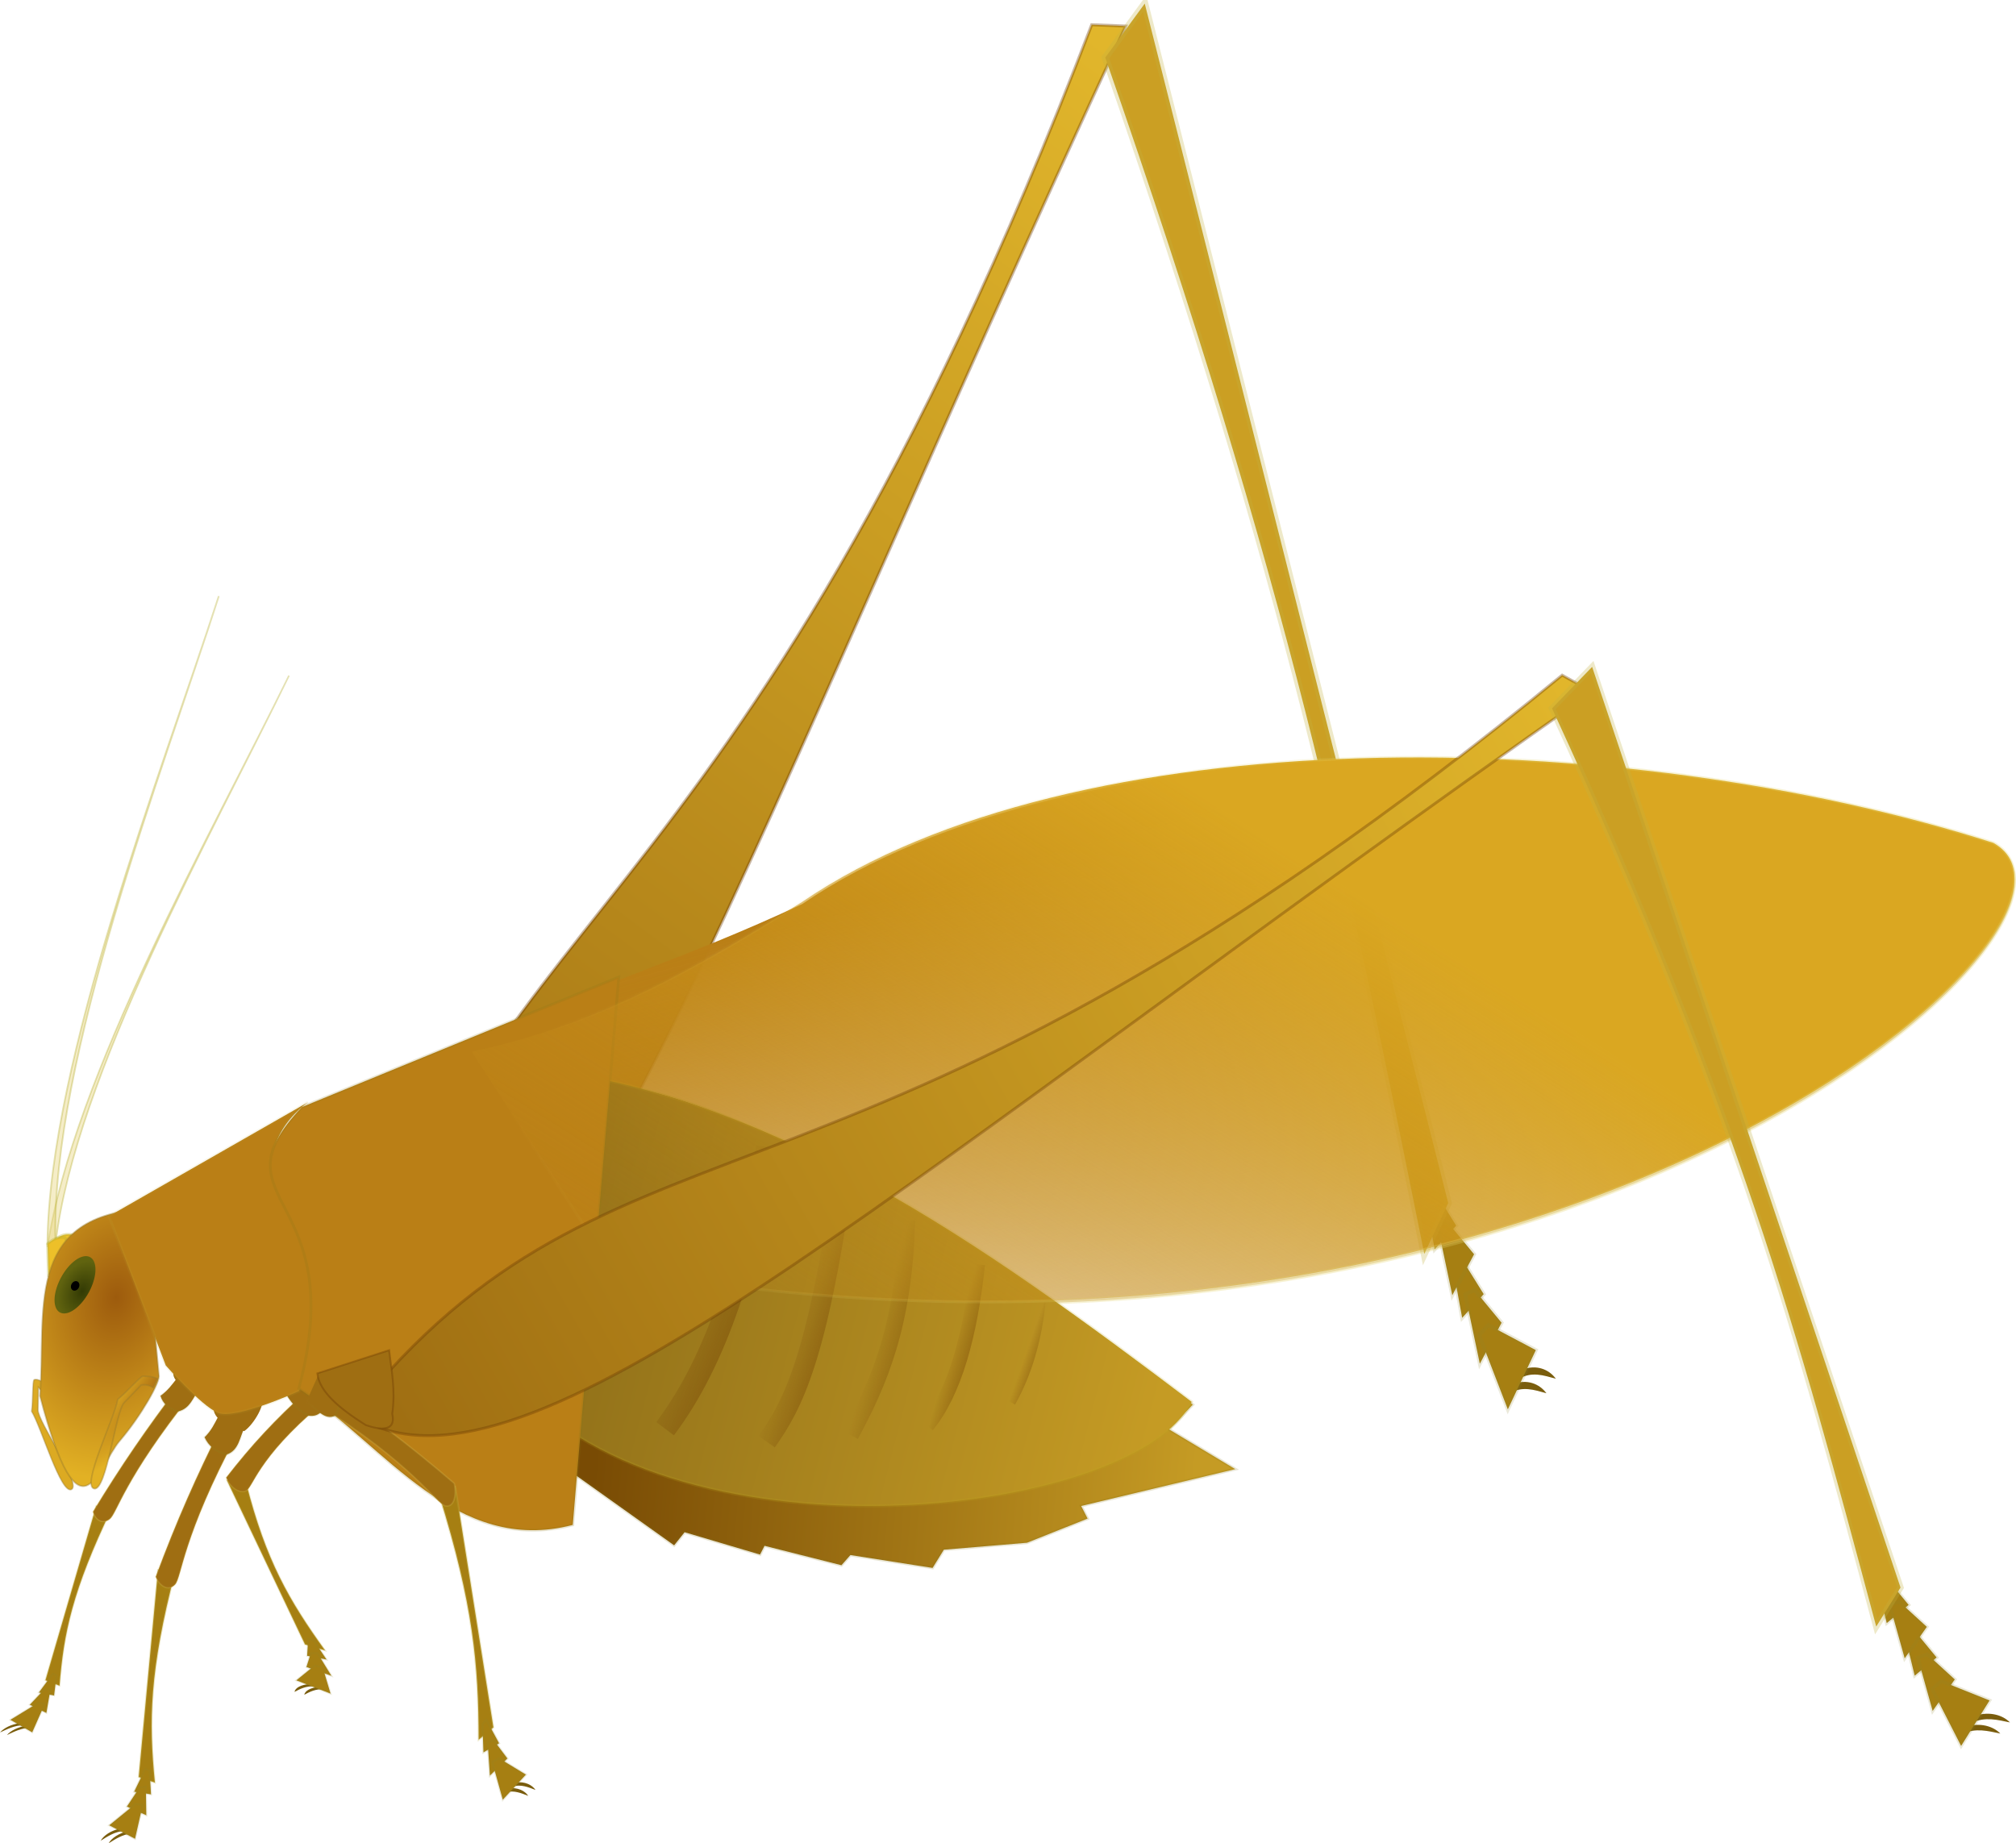 <?xml version="1.0" encoding="UTF-8" standalone="no"?>
<!-- Created with Inkscape (http://www.inkscape.org/) -->
<svg
   xmlns:dc="http://purl.org/dc/elements/1.1/"
   xmlns:cc="http://creativecommons.org/ns#"
   xmlns:rdf="http://www.w3.org/1999/02/22-rdf-syntax-ns#"
   xmlns:svg="http://www.w3.org/2000/svg"
   xmlns="http://www.w3.org/2000/svg"
   xmlns:xlink="http://www.w3.org/1999/xlink"
   xmlns:sodipodi="http://sodipodi.sourceforge.net/DTD/sodipodi-0.dtd"
   xmlns:inkscape="http://www.inkscape.org/namespaces/inkscape"
   id="svg2"
   sodipodi:version="0.32"
   inkscape:version="0.46"
   width="704.569"
   height="644.375"
   version="1.0"
   sodipodi:docname="oblong katydid.svg"
   inkscape:output_extension="org.inkscape.output.svg.inkscape">
  <defs
     id="defs5">
    <linearGradient
       inkscape:collect="always"
       id="linearGradient4424">
      <stop
         style="stop-color:#9f6e12;stop-opacity:1;"
         offset="0"
         id="stop4426" />
      <stop
         style="stop-color:#e1b62b;stop-opacity:1"
         offset="1"
         id="stop4428" />
    </linearGradient>
    <linearGradient
       inkscape:collect="always"
       id="linearGradient4159">
      <stop
         style="stop-color:#6b3801;stop-opacity:1;"
         offset="0"
         id="stop4161" />
      <stop
         style="stop-color:#6b3801;stop-opacity:0;"
         offset="1"
         id="stop4163" />
    </linearGradient>
    <linearGradient
       id="linearGradient4135">
      <stop
         style="stop-color:#e1d065;stop-opacity:1;"
         offset="0"
         id="stop4137" />
      <stop
         style="stop-color:#e1d065;stop-opacity:0;"
         offset="1"
         id="stop4139" />
    </linearGradient>
    <linearGradient
       id="linearGradient4129">
      <stop
         id="stop4131"
         offset="0"
         style="stop-color:#c59b24;stop-opacity:1;" />
      <stop
         id="stop4133"
         offset="1"
         style="stop-color:#794b04;stop-opacity:1" />
    </linearGradient>
    <linearGradient
       id="linearGradient4113">
      <stop
         style="stop-color:#c59b24;stop-opacity:1;"
         offset="0"
         id="stop4115" />
      <stop
         style="stop-color:#8f6f19;stop-opacity:1;"
         offset="1"
         id="stop4117" />
    </linearGradient>
    <linearGradient
       inkscape:collect="always"
       id="linearGradient3893">
      <stop
         style="stop-color:#e1d065;stop-opacity:1;"
         offset="0"
         id="stop3895" />
      <stop
         style="stop-color:#e1d065;stop-opacity:0;"
         offset="1"
         id="stop3897" />
    </linearGradient>
    <linearGradient
       id="linearGradient3887"
       inkscape:collect="always">
      <stop
         id="stop3889"
         offset="0"
         style="stop-color:#ba7f16;stop-opacity:1" />
      <stop
         id="stop3891"
         offset="1"
         style="stop-color:#ba7f16;stop-opacity:0;" />
    </linearGradient>
    <linearGradient
       inkscape:collect="always"
       id="linearGradient3868">
      <stop
         style="stop-color:#daa721;stop-opacity:1"
         offset="0"
         id="stop3870" />
      <stop
         style="stop-color:#ba7f16;stop-opacity:0;"
         offset="1"
         id="stop3872" />
    </linearGradient>
    <linearGradient
       id="linearGradient3760">
      <stop
         style="stop-color:#8e7f1a;stop-opacity:1;"
         offset="0"
         id="stop3762" />
      <stop
         style="stop-color:#998b30;stop-opacity:0;"
         offset="1"
         id="stop3764" />
    </linearGradient>
    <linearGradient
       inkscape:collect="always"
       id="linearGradient3567">
      <stop
         style="stop-color:#9d5b0d;stop-opacity:1;"
         offset="0"
         id="stop3569" />
      <stop
         style="stop-color:#e2b124;stop-opacity:1"
         offset="1"
         id="stop3571" />
    </linearGradient>
    <linearGradient
       id="linearGradient3173">
      <stop
         style="stop-color:#333a04;stop-opacity:1"
         offset="0"
         id="stop3175" />
      <stop
         style="stop-color:#60630f;stop-opacity:1"
         offset="1"
         id="stop3177" />
    </linearGradient>
    <inkscape:perspective
       sodipodi:type="inkscape:persp3d"
       inkscape:vp_x="0 : 526.18109 : 1"
       inkscape:vp_y="0 : 1000 : 0"
       inkscape:vp_z="744.09448 : 526.18109 : 1"
       inkscape:persp3d-origin="372.04724 : 350.78739 : 1"
       id="perspective9" />
    <inkscape:perspective
       id="perspective2391"
       inkscape:persp3d-origin="372.04724 : 350.78739 : 1"
       inkscape:vp_z="744.09448 : 526.18109 : 1"
       inkscape:vp_y="0 : 1000 : 0"
       inkscape:vp_x="0 : 526.18109 : 1"
       sodipodi:type="inkscape:persp3d" />
    <filter
       inkscape:collect="always"
       id="filter3563"
       x="-0.51"
       width="2.021"
       y="-0.492"
       height="1.983">
      <feGaussianBlur
         inkscape:collect="always"
         stdDeviation="0.931"
         id="feGaussianBlur3565" />
    </filter>
    <inkscape:perspective
       id="perspective4239"
       inkscape:persp3d-origin="372.04724 : 350.78739 : 1"
       inkscape:vp_z="744.09448 : 526.18109 : 1"
       inkscape:vp_y="0 : 1000 : 0"
       inkscape:vp_x="0 : 526.18109 : 1"
       sodipodi:type="inkscape:persp3d" />
    <inkscape:perspective
       id="perspective4410"
       inkscape:persp3d-origin="372.04724 : 350.78739 : 1"
       inkscape:vp_z="744.09448 : 526.18109 : 1"
       inkscape:vp_y="0 : 1000 : 0"
       inkscape:vp_x="0 : 526.18109 : 1"
       sodipodi:type="inkscape:persp3d" />
    <linearGradient
       inkscape:collect="always"
       xlink:href="#linearGradient4424"
       id="linearGradient4686"
       gradientUnits="userSpaceOnUse"
       gradientTransform="matrix(0.938,-0.34,0.299,1.066,-18.302,-510.346)"
       x1="-135.353"
       y1="872.484"
       x2="243.398"
       y2="564.935" />
    <linearGradient
       inkscape:collect="always"
       xlink:href="#linearGradient3760"
       id="linearGradient4688"
       gradientUnits="userSpaceOnUse"
       gradientTransform="matrix(1.006,0.157,0.184,0.621,654.415,516.112)"
       x1="-565.349"
       y1="105.727"
       x2="-556.563"
       y2="95.1" />
    <linearGradient
       inkscape:collect="always"
       xlink:href="#linearGradient3887"
       id="linearGradient4690"
       gradientUnits="userSpaceOnUse"
       gradientTransform="matrix(0.953,-0.303,0.303,0.953,-222.07,266.906)"
       x1="469.049"
       y1="204.826"
       x2="460.267"
       y2="424.166" />
    <linearGradient
       inkscape:collect="always"
       xlink:href="#linearGradient3893"
       id="linearGradient4692"
       gradientUnits="userSpaceOnUse"
       gradientTransform="matrix(0.953,-0.303,0.303,0.953,-215.306,261.43)"
       x1="452.16"
       y1="427.332"
       x2="347.365"
       y2="281.918" />
    <linearGradient
       inkscape:collect="always"
       xlink:href="#linearGradient4129"
       id="linearGradient4694"
       gradientUnits="userSpaceOnUse"
       gradientTransform="matrix(0.953,-0.303,0.303,0.953,-254.345,296.121)"
       x1="575.614"
       y1="409.937"
       x2="381.456"
       y2="329.517" />
    <linearGradient
       inkscape:collect="always"
       xlink:href="#linearGradient4113"
       id="linearGradient4696"
       gradientUnits="userSpaceOnUse"
       gradientTransform="matrix(0.953,-0.303,0.303,0.953,-254.345,296.121)"
       x1="566.232"
       y1="390.378"
       x2="383.263"
       y2="275.492" />
    <linearGradient
       inkscape:collect="always"
       xlink:href="#linearGradient3760"
       id="linearGradient4698"
       gradientUnits="userSpaceOnUse"
       gradientTransform="matrix(0.933,-0.215,9.7771605e-2,0.617,576.946,306.003)"
       x1="-565.349"
       y1="105.727"
       x2="-556.563"
       y2="95.1" />
    <radialGradient
       inkscape:collect="always"
       xlink:href="#linearGradient3567"
       id="radialGradient4700"
       gradientUnits="userSpaceOnUse"
       gradientTransform="matrix(-2.158,-0.404,0.548,-2.928,-1230.619,299.734)"
       cx="-582.029"
       cy="27.773"
       fx="-582.029"
       fy="27.773"
       r="21.339" />
    <radialGradient
       inkscape:collect="always"
       xlink:href="#linearGradient3567"
       id="radialGradient4702"
       gradientUnits="userSpaceOnUse"
       gradientTransform="matrix(-0.72,-0.694,4.117,-4.275,-529.525,285.421)"
       cx="-559.008"
       cy="47.623"
       fx="-559.008"
       fy="47.623"
       r="10.907" />
    <radialGradient
       inkscape:collect="always"
       xlink:href="#linearGradient3173"
       id="radialGradient4704"
       gradientUnits="userSpaceOnUse"
       gradientTransform="matrix(1.432,8.0552314e-2,-8.5085585e-2,1.286,282.659,58.193)"
       cx="-657.219"
       cy="-18.026"
       fx="-657.219"
       fy="-18.026"
       r="4.809" />
    <linearGradient
       inkscape:collect="always"
       xlink:href="#linearGradient3760"
       id="linearGradient4706"
       gradientUnits="userSpaceOnUse"
       gradientTransform="matrix(0.954,-0.304,0.228,0.718,591.749,260.108)"
       x1="-565.349"
       y1="105.727"
       x2="-556.563"
       y2="95.1" />
    <linearGradient
       inkscape:collect="always"
       xlink:href="#linearGradient4159"
       id="linearGradient4708"
       gradientUnits="userSpaceOnUse"
       gradientTransform="matrix(1.094,-0.348,0.408,1.281,-358.659,226.785)"
       x1="452.421"
       y1="302.443"
       x2="440.812"
       y2="290.954" />
    <linearGradient
       inkscape:collect="always"
       xlink:href="#linearGradient4159"
       id="linearGradient4710"
       gradientUnits="userSpaceOnUse"
       gradientTransform="matrix(0.912,-0.29,0.397,1.247,-264.514,204.577)"
       x1="466.152"
       y1="321.655"
       x2="457.582"
       y2="313.325" />
    <linearGradient
       inkscape:collect="always"
       xlink:href="#linearGradient4159"
       id="linearGradient4712"
       gradientUnits="userSpaceOnUse"
       gradientTransform="matrix(0.721,-0.23,0.344,1.081,-148.982,217.45)"
       x1="481.731"
       y1="341.222"
       x2="472.439"
       y2="332.031" />
    <linearGradient
       inkscape:collect="always"
       xlink:href="#linearGradient4159"
       id="linearGradient4714"
       gradientUnits="userSpaceOnUse"
       gradientTransform="matrix(0.64,-0.204,0.282,0.887,-79.107,264.397)"
       x1="496.331"
       y1="353.456"
       x2="489.601"
       y2="347.137" />
    <linearGradient
       inkscape:collect="always"
       xlink:href="#linearGradient4159"
       id="linearGradient4716"
       gradientUnits="userSpaceOnUse"
       gradientTransform="matrix(0.563,-0.179,0.227,0.713,-8.377,308.357)"
       x1="511.964"
       y1="364.186"
       x2="506.546"
       y2="359.017" />
    <linearGradient
       inkscape:collect="always"
       xlink:href="#linearGradient3868"
       id="linearGradient4718"
       gradientUnits="userSpaceOnUse"
       gradientTransform="matrix(0.953,-0.303,0.303,0.953,-222.092,266.158)"
       x1="594.444"
       y1="189.547"
       x2="373.69"
       y2="376.905" />
    <linearGradient
       inkscape:collect="always"
       xlink:href="#linearGradient4135"
       id="linearGradient4720"
       gradientUnits="userSpaceOnUse"
       gradientTransform="matrix(0.953,-0.303,0.303,0.953,-253.566,295.784)"
       x1="637.149"
       y1="382.256"
       x2="401.044"
       y2="194.05" />
    <linearGradient
       inkscape:collect="always"
       xlink:href="#linearGradient3760"
       id="linearGradient4722"
       gradientUnits="userSpaceOnUse"
       gradientTransform="matrix(-0.838,0.42,0.249,0.885,-381.727,635.973)"
       x1="-565.349"
       y1="105.727"
       x2="-556.563"
       y2="95.1" />
    <linearGradient
       inkscape:collect="always"
       xlink:href="#linearGradient4424"
       id="linearGradient4724"
       gradientUnits="userSpaceOnUse"
       gradientTransform="matrix(0.986,0.164,-0.164,0.986,396.072,-362.198)"
       x1="-135.353"
       y1="872.484"
       x2="243.398"
       y2="564.935" />
  </defs>
  <sodipodi:namedview
     inkscape:window-height="850"
     inkscape:window-width="1440"
     inkscape:pageshadow="2"
     inkscape:pageopacity="0.0"
     guidetolerance="10.0"
     gridtolerance="10.0"
     objecttolerance="10.0"
     borderopacity="1.0"
     bordercolor="#666666"
     pagecolor="#ffffff"
     id="base"
     showgrid="false"
     inkscape:zoom="0.15387106"
     inkscape:cx="352.75794"
     inkscape:cy="339.4903"
     inkscape:window-x="-8"
     inkscape:window-y="-8"
     inkscape:current-layer="svg2"
     showguides="true"
     inkscape:guide-bbox="true" />
  <path
     sodipodi:nodetypes="ccccc"
     id="path4487"
     d="M 128.535,474.094 C 159.751,317.864 256.19,336.618 381.545,8.643 L 393.426,9.11 C 258.792,299.137 201.376,472.217 137.301,481.41 L 128.535,474.094 z"
     style="fill:url(#linearGradient4686);fill-opacity:1;fill-rule:evenodd;stroke:#6b3801;stroke-width:1.049px;stroke-linecap:butt;stroke-linejoin:miter;stroke-opacity:0.362" />
  <path
     sodipodi:nodetypes="cccc"
     id="path4491"
     d="M 531.894,478.867 C 536.897,476.798 541.37,478.691 543.756,481.969 C 539.513,480.807 535.298,479.298 530.728,482.074 L 531.894,478.867 z"
     style="fill:#7a5d0d;fill-opacity:1;fill-rule:evenodd;stroke:none;stroke-width:1px;stroke-linecap:butt;stroke-linejoin:miter;stroke-opacity:1" />
  <path
     style="fill:#7a5d0d;fill-opacity:1;fill-rule:evenodd;stroke:none;stroke-width:1px;stroke-linecap:butt;stroke-linejoin:miter;stroke-opacity:1"
     d="M 528.594,483.936 C 533.597,481.866 538.07,483.76 540.457,487.037 C 536.214,485.875 531.999,484.366 527.428,487.142 L 528.594,483.936 z"
     id="path4493"
     sodipodi:nodetypes="cccc" />
  <path
     id="path4495"
     d="M 508.92,436.917 L 518.539,452.389 L 511.008,460.678 L 507.233,440.213 L 508.92,436.917 z"
     style="fill:#a67f12;fill-opacity:1;fill-rule:evenodd;stroke:#90832d;stroke-width:1.351px;stroke-linecap:butt;stroke-linejoin:miter;stroke-opacity:0.176" />
  <path
     id="path4497"
     d="M 515.319,450.917 L 524.791,462.396 L 517.182,476.725 L 512.06,452.466 L 515.319,450.917 z"
     style="fill:#a67f12;fill-opacity:1;fill-rule:evenodd;stroke:#90832d;stroke-width:1.351px;stroke-linecap:butt;stroke-linejoin:miter;stroke-opacity:0.176" />
  <path
     id="path4499"
     d="M 520.146,463.171 L 536.754,471.951 L 526.97,492.671 L 516.961,466.716 L 520.146,463.171 z"
     style="fill:#a67f12;fill-opacity:1;fill-rule:evenodd;stroke:#90832d;stroke-width:1.351px;stroke-linecap:butt;stroke-linejoin:miter;stroke-opacity:0.176" />
  <path
     style="fill:#a67f12;fill-opacity:1;fill-rule:evenodd;stroke:#90832d;stroke-width:1.351px;stroke-linecap:butt;stroke-linejoin:miter;stroke-opacity:0.176"
     d="M 499.301,412.973 L 508.921,428.445 L 501.389,436.734 L 497.614,416.269 L 499.301,412.973 z"
     id="path4501" />
  <path
     style="fill:#a67f12;fill-opacity:1;fill-rule:evenodd;stroke:#90832d;stroke-width:1.351px;stroke-linecap:butt;stroke-linejoin:miter;stroke-opacity:0.176"
     d="M 505.7,426.974 L 515.172,438.452 L 507.563,452.782 L 502.441,428.523 L 505.7,426.974 z"
     id="path4503" />
  <path
     sodipodi:nodetypes="ccccc"
     id="path4505"
     d="M 400.073,1.255 L 506.131,420.539 L 497.774,438.307 C 470.62,303.687 451.219,206.738 386.28,20.126 L 400.073,1.255 z"
     style="fill:#cb9f23;fill-opacity:1;fill-rule:evenodd;stroke:#c3b241;stroke-width:2.511px;stroke-linecap:butt;stroke-linejoin:miter;stroke-opacity:0.282" />
  <path
     sodipodi:nodetypes="ccscsc"
     id="path4263"
     d="M 100.315,478.565 C 106.153,473.631 109.051,474.06 114.239,478.432 C 115.01,480.176 114.952,482.595 114.473,485.032 C 113.772,488.592 112.171,492.189 110.944,493.77 C 107.002,493.95 99.762,489.614 99.954,486.291 C 100.157,482.764 100.302,480.002 100.315,478.565 z"
     style="fill:#9f6e12;fill-opacity:1;fill-rule:evenodd;stroke:none;stroke-width:1px;stroke-linecap:butt;stroke-linejoin:miter;stroke-opacity:1" />
  <path
     style="fill:#7a5d0d;fill-opacity:1;fill-rule:evenodd;stroke:none;stroke-width:1px;stroke-linecap:butt;stroke-linejoin:miter;stroke-opacity:1"
     d="M 108.436,588.7 C 105.035,588.854 103.184,590.099 102.916,591.435 C 104.874,590.441 106.706,589.349 110.093,589.471 L 108.436,588.7 z"
     id="path4279"
     sodipodi:nodetypes="cccc" />
  <path
     sodipodi:nodetypes="cccc"
     id="path4281"
     d="M 111.855,589.695 C 108.454,589.849 106.603,591.094 106.335,592.43 C 108.293,591.436 110.124,590.344 113.512,590.465 L 111.855,589.695 z"
     style="fill:#7a5d0d;fill-opacity:1;fill-rule:evenodd;stroke:none;stroke-width:1px;stroke-linecap:butt;stroke-linejoin:miter;stroke-opacity:1" />
  <path
     style="fill:#a67f12;fill-opacity:1;fill-rule:evenodd;stroke:#c3b241;stroke-width:0.538px;stroke-linecap:butt;stroke-linejoin:miter;stroke-opacity:0.282"
     d="M 79.269,517.396 L 106.603,574.847 L 113.631,576.964 C 101.068,559.519 92.915,545.49 86.077,518.61 L 79.269,517.396 z"
     id="path4283"
     sodipodi:nodetypes="ccccc" />
  <path
     style="fill:#9f6e12;fill-opacity:1;fill-rule:evenodd;stroke:#e1d065;stroke-width:0.44;stroke-linecap:butt;stroke-linejoin:miter;stroke-miterlimit:4;stroke-dasharray:none;stroke-opacity:0.213"
     d="M 106.735,486.649 C 96.385,496.034 87.885,505.067 79.029,516.534 C 80.351,519.707 83.342,522.111 85.838,521.238 C 88.446,520.326 89.597,510.022 112.147,491.071 L 106.735,486.649 z"
     id="path4285"
     sodipodi:nodetypes="cczcc" />
  <path
     style="fill:#9f6e12;fill-opacity:1;fill-rule:evenodd;stroke:none;stroke-width:1px;stroke-linecap:butt;stroke-linejoin:miter;stroke-opacity:1"
     d="M 117.628,479.69 C 109.662,477.273 107.083,477.974 104.185,481.612 C 104.277,482.876 105.488,484.467 107.112,486.008 C 109.485,488.26 112.741,490.406 114.674,491.273 C 118.547,490.824 123.433,486.913 121.663,484.744 C 119.784,482.443 118.326,480.638 117.628,479.69 z"
     id="path4287"
     sodipodi:nodetypes="ccscsc" />
  <path
     style="fill:#9f6e12;fill-opacity:1;fill-rule:evenodd;stroke:url(#linearGradient4688);stroke-width:0.61px;stroke-linecap:butt;stroke-linejoin:miter;stroke-opacity:0.223"
     d="M 105.568,483.94 C 104.096,485.191 102.855,486.531 100.189,487.328 C 101.34,490.021 103.692,492.543 107.681,494.832 C 112.256,495.582 112.928,492.093 115.041,490.168 L 105.568,483.94 z"
     id="path4289"
     sodipodi:nodetypes="ccccc" />
  <path
     style="fill:#a67f12;fill-opacity:1;fill-rule:evenodd;stroke:#90832d;stroke-width:0.62px;stroke-linecap:butt;stroke-linejoin:miter;stroke-opacity:0.176"
     d="M 107.709,572.761 L 107.348,578.815 L 114.111,580.115 L 109.681,573.478 L 107.709,572.761 z"
     id="path4291" />
  <path
     style="fill:#a67f12;fill-opacity:1;fill-rule:evenodd;stroke:#90832d;stroke-width:0.62px;stroke-linecap:butt;stroke-linejoin:miter;stroke-opacity:0.176"
     d="M 108.647,577.886 L 107.099,582.735 L 115.823,585.812 L 110.926,577.845 L 108.647,577.886 z"
     id="path4293" />
  <path
     style="fill:#a67f12;fill-opacity:1;fill-rule:evenodd;stroke:#90832d;stroke-width:0.62px;stroke-linecap:butt;stroke-linejoin:miter;stroke-opacity:0.176"
     d="M 109.892,582.253 L 103.574,587.397 L 115.52,592.032 L 112.765,582.815 L 109.892,582.253 z"
     id="path4295" />
  <path
     style="fill:url(#linearGradient4690);fill-opacity:1;fill-rule:evenodd;stroke:url(#linearGradient4692);stroke-width:1.009px;stroke-linecap:butt;stroke-linejoin:miter;stroke-opacity:0.287"
     d="M 163.666,364.523 C 211.27,342.92 237.87,335.869 280.368,316.025 C 375.301,251.274 566.52,253.756 696.646,295.372 C 746.347,323.025 542.011,503.355 213.665,443.922 L 163.666,364.523 z"
     id="path3866"
     sodipodi:nodetypes="ccccc" />
  <path
     style="fill:url(#linearGradient4694);fill-opacity:1;fill-rule:evenodd;stroke:#857618;stroke-width:1px;stroke-linecap:butt;stroke-linejoin:miter;stroke-opacity:0.181"
     d="M 195.903,511.912 L 235.598,540.197 L 239.257,535.622 L 265.614,543.43 L 267.197,540.368 L 294.081,547.156 L 297.212,543.601 L 325.926,548.101 L 329.866,541.732 L 358.931,539.299 L 380.112,530.851 L 377.86,526.453 L 431.73,513.567 L 408.54,499.636 L 416.878,491.014 C 295.61,397.969 209.386,365.111 194.547,384.463 L 195.903,511.912 z"
     id="path3905"
     sodipodi:nodetypes="ccccccccccccccccc" />
  <path
     style="fill:url(#linearGradient4696);fill-opacity:1;fill-rule:evenodd;stroke:#bea721;stroke-width:1.003px;stroke-linecap:butt;stroke-linejoin:miter;stroke-opacity:0.181"
     d="M 177.243,480.434 C 230.971,549.039 395.966,531.175 416.451,490.04 C 342.986,434.468 268.806,381.298 181.34,372.792 L 177.243,480.434 z"
     id="path4067"
     sodipodi:nodetypes="cccc" />
  <path
     sodipodi:nodetypes="cccc"
     id="path3799"
     d="M 7.179,602.339 C 3.906,602.696 1.252,604.155 0,605.623 C 2.564,604.432 5.085,603.142 8.139,603.085 L 7.179,602.339 z"
     style="fill:#7a5d0d;fill-opacity:1;fill-rule:evenodd;stroke:none;stroke-width:1px;stroke-linecap:butt;stroke-linejoin:miter;stroke-opacity:1" />
  <path
     style="fill:#7a5d0d;fill-opacity:1;fill-rule:evenodd;stroke:none;stroke-width:1px;stroke-linecap:butt;stroke-linejoin:miter;stroke-opacity:1"
     d="M 9.606,603.231 C 6.333,603.588 3.679,605.046 2.427,606.514 C 4.991,605.324 7.512,604.033 10.566,603.976 L 9.606,603.231 z"
     id="path3801"
     sodipodi:nodetypes="cccc" />
  <path
     sodipodi:nodetypes="ccccc"
     id="path3803"
     d="M 33.646,526.4 L 15.881,587.371 L 20.815,589.282 C 22.252,571.006 25.217,556.2 39.055,527.341 L 33.646,526.4 z"
     style="fill:#a67f12;fill-opacity:1;fill-rule:evenodd;stroke:#c3b241;stroke-width:0.53px;stroke-linecap:butt;stroke-linejoin:miter;stroke-opacity:0.282" />
  <path
     sodipodi:nodetypes="cczcc"
     id="path3805"
     d="M 62.371,484.667 C 51.429,499.055 42.28,512.339 32.496,528.457 C 33.359,531.46 35.893,532.969 38.362,531.04 C 40.941,529.023 43.293,517.166 66.95,487.477 L 62.371,484.667 z"
     style="fill:#9f6e12;fill-opacity:1;fill-rule:evenodd;stroke:#e1d065;stroke-width:0.44;stroke-linecap:butt;stroke-linejoin:miter;stroke-miterlimit:4;stroke-dasharray:none;stroke-opacity:0.287" />
  <path
     sodipodi:nodetypes="ccscsc"
     id="path3807"
     d="M 73.53,472.758 C 66.29,473.153 63.763,474.925 60.576,480.072 C 60.508,481.437 61.459,482.732 62.806,483.812 C 64.776,485.391 67.593,486.512 69.316,486.726 C 73.036,484.734 78.138,478.518 76.729,476.799 C 75.233,474.974 74.075,473.538 73.53,472.758 z"
     style="fill:#9f6e12;fill-opacity:1;fill-rule:evenodd;stroke:none;stroke-width:1px;stroke-linecap:butt;stroke-linejoin:miter;stroke-opacity:1" />
  <path
     sodipodi:nodetypes="ccccc"
     id="path3809"
     d="M 61.599,482.117 C 60.053,484.071 58.715,486.034 56.095,487.945 C 56.854,490.483 58.77,492.369 62.264,493.366 C 66.5,492.431 67.564,488.308 69.798,485.361 L 61.599,482.117 z"
     style="fill:#9f6e12;fill-opacity:1;fill-rule:evenodd;stroke:url(#linearGradient4698);stroke-width:0.61px;stroke-linecap:butt;stroke-linejoin:miter;stroke-opacity:0.223" />
  <path
     id="path3811"
     d="M 18.474,585.04 L 13.592,591.647 L 18.895,592.684 L 19.766,585.711 L 18.474,585.04 z"
     style="fill:#a67f12;fill-opacity:1;fill-rule:evenodd;stroke:#90832d;stroke-width:0.61px;stroke-linecap:butt;stroke-linejoin:miter;stroke-opacity:0.176" />
  <path
     id="path3813"
     d="M 15.496,590.564 L 10.417,595.925 L 16.206,598.785 L 17.642,590.392 L 15.496,590.564 z"
     style="fill:#a67f12;fill-opacity:1;fill-rule:evenodd;stroke:#90832d;stroke-width:0.61px;stroke-linecap:butt;stroke-linejoin:miter;stroke-opacity:0.176" />
  <path
     id="path3815"
     d="M 13.372,595.245 L 3.644,601.193 L 11.254,605.569 L 15.617,595.696 L 13.372,595.245 z"
     style="fill:#a67f12;fill-opacity:1;fill-rule:evenodd;stroke:#90832d;stroke-width:0.61px;stroke-linecap:butt;stroke-linejoin:miter;stroke-opacity:0.176" />
  <path
     style="fill:#7a5d0d;fill-opacity:1;fill-rule:evenodd;stroke:none;stroke-width:1px;stroke-linecap:butt;stroke-linejoin:miter;stroke-opacity:1"
     d="M 42.184,639.216 C 38.757,639.817 36.213,641.675 35.169,643.465 C 37.671,641.927 40.107,640.273 43.36,640.036 L 42.184,639.216 z"
     id="path3770"
     sodipodi:nodetypes="cccc" />
  <path
     sodipodi:nodetypes="cccc"
     id="path3772"
     d="M 44.958,640.125 C 41.531,640.726 38.986,642.584 37.943,644.375 C 40.445,642.836 42.881,641.183 46.134,640.946 L 44.958,640.125 z"
     style="fill:#7a5d0d;fill-opacity:1;fill-rule:evenodd;stroke:none;stroke-width:1px;stroke-linecap:butt;stroke-linejoin:miter;stroke-opacity:1" />
  <path
     style="fill:#a67f12;fill-opacity:1;fill-rule:evenodd;stroke:#c3b241;stroke-width:0.596px;stroke-linecap:butt;stroke-linejoin:miter;stroke-opacity:0.282"
     d="M 55.225,548.742 L 48.48,621.189 L 54.139,623.153 C 52.004,601.654 52.201,584.137 61.197,549.542 L 55.225,548.742 z"
     id="path3726"
     sodipodi:nodetypes="ccccc" />
  <path
     style="fill:#9f6e12;fill-opacity:1;fill-rule:evenodd;stroke:#e1d065;stroke-width:0.495;stroke-linecap:butt;stroke-linejoin:miter;stroke-miterlimit:4;stroke-dasharray:none;stroke-opacity:0.213"
     d="M 77.551,498.23 C 68.743,515.702 61.631,531.782 54.41,551.217 C 55.935,554.689 58.947,556.316 61.198,553.916 C 63.551,551.409 63.684,537.382 83.01,501.267 L 77.551,498.23 z"
     id="path3662"
     sodipodi:nodetypes="cczcc" />
  <path
     style="fill:#e8d47c;fill-opacity:0.415;fill-rule:evenodd;stroke:#b4ab2d;stroke-width:0.559;stroke-linecap:butt;stroke-linejoin:miter;stroke-miterlimit:4;stroke-dasharray:none;stroke-opacity:0.351"
     d="M 16.649,435.602 C 25.537,376.486 74.167,290.904 101.007,236.163 C 74.462,290.794 26.246,376.233 19.416,434.746 L 16.649,435.602 z"
     id="path3621"
     sodipodi:nodetypes="cccc" />
  <path
     sodipodi:nodetypes="ccccc"
     id="path3633"
     d="M 28.898,439.644 L 19.174,444.581 L 18.858,433.698 C 20.441,432.33 22.184,431.195 24.971,431.575 L 28.898,439.644 z"
     style="fill:#edc029;fill-opacity:1;fill-rule:evenodd;stroke:#b4ab2d;stroke-width:1px;stroke-linecap:butt;stroke-linejoin:miter;stroke-opacity:0.351" />
  <path
     sodipodi:nodetypes="cccc"
     id="path3635"
     d="M 16.558,434.847 C 17.364,370.035 56.151,271.065 76.473,208.373 C 56.445,270.904 18.074,369.661 19.344,433.529 L 16.558,434.847 z"
     style="fill:#e8d47c;fill-opacity:0.415;fill-rule:evenodd;stroke:#b4ab2d;stroke-width:0.6;stroke-linecap:butt;stroke-linejoin:miter;stroke-miterlimit:4;stroke-dasharray:none;stroke-opacity:0.351" />
  <path
     style="fill:#dcaa22;fill-opacity:1;fill-rule:evenodd;stroke:#987b2b;stroke-width:0.5;stroke-linecap:butt;stroke-linejoin:miter;stroke-miterlimit:4;stroke-dasharray:none;stroke-opacity:0.404"
     d="M 16.007,483.993 C 13.97,482.177 12.495,482.058 11.936,482.335 C 11.33,482.636 11.586,489.778 11.068,493.368 C 14.467,499.018 21.286,522.403 24.965,520.665 C 28.67,518.915 13.09,496.793 13.28,492.83 L 13.422,485.005 C 14.473,486.358 14.29,485.328 15.946,487.349 L 16.007,483.993 z"
     id="path3593"
     sodipodi:nodetypes="czczcccc" />
  <path
     style="fill:#edc029;fill-opacity:1;fill-rule:evenodd;stroke:#b4ab2d;stroke-width:1px;stroke-linecap:butt;stroke-linejoin:miter;stroke-opacity:0.351"
     d="M 26.675,440.733 L 16.951,445.67 L 16.635,434.787 C 18.218,433.419 19.96,432.284 22.748,432.665 L 26.675,440.733 z"
     id="path3605"
     sodipodi:nodetypes="ccccc" />
  <path
     style="fill:url(#radialGradient4700);fill-opacity:1;fill-rule:evenodd;stroke:#987b2b;stroke-width:0.6;stroke-linecap:butt;stroke-linejoin:miter;stroke-miterlimit:4;stroke-dasharray:none;stroke-opacity:0.404"
     d="M 50.093,422.664 C 8.127,425.354 16.218,458.829 13.974,487.98 C 28.055,541.631 34.279,512.531 41.803,503.728 C 49.42,494.815 56.096,482.909 55.523,480.734 L 50.093,422.664 z"
     id="path2397"
     sodipodi:nodetypes="cczcc" />
  <path
     sodipodi:nodetypes="czczcccc"
     id="path3595"
     d="M 55.006,481.912 C 52.986,480.935 50.728,481.206 50.049,481.037 C 49.312,480.852 44.262,486.671 41.174,489.147 C 39.893,495.974 28.437,519.188 32.844,520.374 C 37.281,521.569 40.365,493.259 43.449,490.261 L 49.342,484.179 C 50.535,483.917 52.101,484.133 53.557,485.088 L 55.006,481.912 z"
     style="fill:url(#radialGradient4702);fill-opacity:1;fill-rule:evenodd;stroke:#987b2b;stroke-width:0.544;stroke-linecap:butt;stroke-linejoin:miter;stroke-miterlimit:4;stroke-dasharray:none;stroke-opacity:0.404" />
  <path
     sodipodi:type="arc"
     style="opacity:1;fill:url(#radialGradient4704);fill-opacity:1;fill-rule:nonzero;stroke:none;stroke-width:1.3;stroke-linecap:round;stroke-linejoin:round;stroke-miterlimit:4;stroke-dasharray:none;stroke-opacity:1"
     id="path3171"
     sodipodi:cx="-659.84503"
     sodipodi:cy="-18.149038"
     sodipodi:rx="4.8093657"
     sodipodi:ry="6.1319418"
     d="M -655.036,-18.149 A 4.809,6.132 0 1 1 -664.654,-18.149 A 4.809,6.132 0 1 1 -655.036,-18.149 z"
     transform="matrix(0.931,0.679,-0.909,1.544,624.034,925.185)" />
  <path
     sodipodi:type="arc"
     style="opacity:1;fill:#000000;fill-opacity:1;fill-rule:nonzero;stroke:none;stroke-width:1.3;stroke-linecap:round;stroke-linejoin:round;stroke-miterlimit:4;stroke-dasharray:none;stroke-opacity:1;filter:url(#filter3563)"
     id="path3181"
     sodipodi:cx="-588.30566"
     sodipodi:cy="1.4491286"
     sodipodi:rx="2.0439806"
     sodipodi:ry="2.4046829"
     d="M -586.262,1.449 A 2.044,2.405 0 1 1 -590.35,1.449 A 2.044,2.405 0 1 1 -586.262,1.449 z"
     transform="matrix(0.502,0.483,-0.445,0.555,322.24,732.855)" />
  <path
     style="fill:#9f6e12;fill-opacity:1;fill-rule:evenodd;stroke:none;stroke-width:1px;stroke-linecap:butt;stroke-linejoin:miter;stroke-opacity:1"
     d="M 87.088,483.65 C 79.427,484.517 77.082,486.735 74.709,492.945 C 74.91,494.549 76.187,496.012 77.844,497.203 C 80.267,498.943 83.504,500.1 85.389,500.255 C 88.965,497.713 93.171,490.142 91.319,488.207 C 89.354,486.152 87.827,484.534 87.088,483.65 z"
     id="path3649"
     sodipodi:nodetypes="ccscsc" />
  <path
     style="fill:#ba7f16;fill-opacity:1;fill-rule:evenodd;stroke:#c3b241;stroke-width:1px;stroke-linecap:butt;stroke-linejoin:miter;stroke-opacity:0.106"
     d="M 38.066,425.124 L 107.659,385.304 C 107.659,385.304 85.242,400.204 100.623,421.865 C 116.005,443.526 106.08,486.788 104.207,486.41 C 104.207,486.41 82.142,496.444 76.167,493.893 C 70.193,491.343 57.935,477.319 57.935,477.319 L 38.066,425.124 z"
     id="path3647"
     sodipodi:nodetypes="cczczcc" />
  <path
     style="fill:#9f6e12;fill-opacity:1;fill-rule:evenodd;stroke:url(#linearGradient4706);stroke-width:0.686px;stroke-linecap:butt;stroke-linejoin:miter;stroke-opacity:0.223"
     d="M 76.213,495.285 C 74.953,497.661 73.917,500.036 71.5,502.422 C 72.821,505.354 75.248,507.457 79.183,508.431 C 83.524,507.098 83.833,502.206 85.63,498.628 L 76.213,495.285 z"
     id="path3660"
     sodipodi:nodetypes="ccccc" />
  <path
     style="fill:#a67f12;fill-opacity:1;fill-rule:evenodd;stroke:#90832d;stroke-width:0.686px;stroke-linecap:butt;stroke-linejoin:miter;stroke-opacity:0.176"
     d="M 50.784,618.312 L 46.893,626.327 L 52.769,627.246 L 52.3,619.025 L 50.784,618.312 z"
     id="path3747" />
  <path
     style="fill:#a67f12;fill-opacity:1;fill-rule:evenodd;stroke:#90832d;stroke-width:0.686px;stroke-linecap:butt;stroke-linejoin:miter;stroke-opacity:0.176"
     d="M 48.71,624.951 L 44.357,631.518 L 51.12,634.547 L 50.97,624.63 L 48.71,624.951 z"
     id="path3749" />
  <path
     style="fill:#a67f12;fill-opacity:1;fill-rule:evenodd;stroke:#90832d;stroke-width:0.686px;stroke-linecap:butt;stroke-linejoin:miter;stroke-opacity:0.176"
     d="M 47.38,630.556 L 38.175,638.07 L 47.189,642.773 L 49.87,630.959 L 47.38,630.556 z"
     id="path3751" />
  <path
     style="fill:#ba7f16;fill-opacity:1;fill-rule:evenodd;stroke:#857618;stroke-width:1px;stroke-linecap:butt;stroke-linejoin:miter;stroke-opacity:0.181"
     d="M 104.434,485.382 C 134.852,505.692 159.256,543.745 200.177,533.071 L 216.259,341.561 L 105.511,386.997 C 73.572,420.661 122.858,416.642 104.434,485.382 z"
     id="path3882"
     sodipodi:nodetypes="ccccc" />
  <path
     style="fill:none;fill-opacity:1;fill-rule:evenodd;stroke:url(#linearGradient4708);stroke-width:7.718;stroke-linecap:butt;stroke-linejoin:miter;stroke-miterlimit:4;stroke-dasharray:none;stroke-opacity:0.362"
     d="M 268.08,400.995 C 261.199,440.13 250.913,474.961 232.432,499.431"
     id="path4145"
     sodipodi:nodetypes="cc" />
  <path
     style="fill:none;fill-opacity:1;fill-rule:evenodd;stroke:url(#linearGradient4710);stroke-width:6.954;stroke-linecap:butt;stroke-linejoin:miter;stroke-miterlimit:4;stroke-dasharray:none;stroke-opacity:0.362"
     d="M 294.537,412.038 C 285.627,474.305 277.322,490.803 267.947,503.954"
     id="path4147"
     sodipodi:nodetypes="cc" />
  <path
     style="fill:none;fill-opacity:1;fill-rule:evenodd;stroke:url(#linearGradient4712);stroke-width:5.755;stroke-linecap:butt;stroke-linejoin:miter;stroke-miterlimit:4;stroke-dasharray:none;stroke-opacity:0.362"
     d="M 316.929,426.557 C 316.036,463.374 307.095,483.432 297.271,501.65"
     id="path4149"
     sodipodi:nodetypes="cc" />
  <path
     style="fill:none;fill-opacity:1;fill-rule:evenodd;stroke:url(#linearGradient4714);stroke-width:4.914;stroke-linecap:butt;stroke-linejoin:miter;stroke-miterlimit:4;stroke-dasharray:none;stroke-opacity:0.362"
     d="M 341.797,442.003 C 339.106,466.902 333.689,486.609 324.11,498.392"
     id="path4155"
     sodipodi:nodetypes="cc" />
  <path
     style="fill:none;fill-opacity:1;fill-rule:evenodd;stroke:url(#linearGradient4716);stroke-width:4.132;stroke-linecap:butt;stroke-linejoin:miter;stroke-miterlimit:4;stroke-dasharray:none;stroke-opacity:0.362"
     d="M 363.339,455.13 C 362.042,468.069 358.681,479.756 352.945,490.003"
     id="path4157"
     sodipodi:nodetypes="cc" />
  <path
     sodipodi:nodetypes="ccccc"
     id="path3876"
     d="M 164.876,367.645 C 208.718,358.323 243.197,338.533 280.347,315.277 C 375.279,250.526 566.498,253.007 696.625,294.624 C 746.325,322.276 541.989,502.606 213.644,443.174 L 164.876,367.645 z"
     style="fill:url(#linearGradient4718);fill-opacity:1;fill-rule:evenodd;stroke:url(#linearGradient4720);stroke-width:1.009px;stroke-linecap:butt;stroke-linejoin:miter;stroke-opacity:0.287" />
  <path
     sodipodi:nodetypes="cccc"
     id="path4251"
     d="M 180.114,623.119 C 183.411,622.631 185.994,623.952 187.151,625.721 C 184.639,624.765 182.179,623.65 179.08,624.51 L 180.114,623.119 z"
     style="fill:#7a5d0d;fill-opacity:1;fill-rule:evenodd;stroke:none;stroke-width:1px;stroke-linecap:butt;stroke-linejoin:miter;stroke-opacity:1" />
  <path
     style="fill:#7a5d0d;fill-opacity:1;fill-rule:evenodd;stroke:none;stroke-width:1px;stroke-linecap:butt;stroke-linejoin:miter;stroke-opacity:1"
     d="M 177.579,625.178 C 180.876,624.691 183.459,626.011 184.616,627.78 C 182.104,626.824 179.643,625.709 176.545,626.57 L 177.579,625.178 z"
     id="path4253"
     sodipodi:nodetypes="cccc" />
  <path
     sodipodi:nodetypes="ccccc"
     id="path4255"
     d="M 159.138,519.81 L 172.439,603.834 L 167.277,608.165 C 167.24,581.776 165.381,560.956 153.57,522.863 L 159.138,519.81 z"
     style="fill:#a67f12;fill-opacity:1;fill-rule:evenodd;stroke:#c3b241;stroke-width:0.642px;stroke-linecap:butt;stroke-linejoin:miter;stroke-opacity:0.282" />
  <path
     sodipodi:nodetypes="cczcc"
     id="path4257"
     d="M 112.497,483.471 C 128.58,494.159 142.687,504.747 158.779,518.584 C 159.689,523.186 158.512,527.08 155.577,526.401 C 152.51,525.69 144.44,511.862 110.416,490.617 L 112.497,483.471 z"
     style="fill:#9f6e12;fill-opacity:1;fill-rule:evenodd;stroke:#e1d065;stroke-width:0.524;stroke-linecap:butt;stroke-linejoin:miter;stroke-miterlimit:4;stroke-dasharray:none;stroke-opacity:0.213" />
  <path
     sodipodi:nodetypes="ccccc"
     id="path4265"
     d="M 111.756,479.534 C 113.987,480.941 116.06,482.515 119.104,483.056 C 119.85,486.967 119.352,490.892 117.16,494.836 C 113.373,496.796 110.375,492.172 107.086,489.978 L 111.756,479.534 z"
     style="fill:#9f6e12;fill-opacity:1;fill-rule:evenodd;stroke:url(#linearGradient4722);stroke-width:0.727px;stroke-linecap:butt;stroke-linejoin:miter;stroke-opacity:0.223" />
  <path
     id="path4267"
     d="M 169.986,601.213 L 174.431,609.403 L 168.963,612.565 L 168.621,602.596 L 169.986,601.213 z"
     style="fill:#a67f12;fill-opacity:1;fill-rule:evenodd;stroke:#90832d;stroke-width:0.74px;stroke-linecap:butt;stroke-linejoin:miter;stroke-opacity:0.176" />
  <path
     id="path4269"
     d="M 172.582,608.401 L 177.324,614.703 L 171.22,620.691 L 170.414,608.813 L 172.582,608.401 z"
     style="fill:#a67f12;fill-opacity:1;fill-rule:evenodd;stroke:#90832d;stroke-width:0.74px;stroke-linecap:butt;stroke-linejoin:miter;stroke-opacity:0.176" />
  <path
     id="path4271"
     d="M 174.374,614.618 L 183.795,620.343 L 175.723,629.12 L 172.058,615.973 L 174.374,614.618 z"
     style="fill:#a67f12;fill-opacity:1;fill-rule:evenodd;stroke:#90832d;stroke-width:0.74px;stroke-linecap:butt;stroke-linejoin:miter;stroke-opacity:0.176" />
  <path
     style="fill:url(#linearGradient4724);fill-opacity:1;fill-rule:evenodd;stroke:#6b3801;stroke-width:1px;stroke-linecap:butt;stroke-linejoin:miter;stroke-opacity:0.362"
     d="M 127.419,489.111 C 219.344,379.268 298.887,438.873 545.955,236 L 556.506,241.875 C 316.523,410.257 194.04,521.366 132.361,498.993 L 127.419,489.111 z"
     id="path4401"
     sodipodi:nodetypes="ccccc" />
  <path
     style="fill:#9f6e12;fill-opacity:1;fill-rule:evenodd;stroke:#6b3801;stroke-width:0.648px;stroke-linecap:butt;stroke-linejoin:miter;stroke-opacity:0.362"
     d="M 136.021,471.977 L 110.895,480.095 C 111.604,486.526 118.705,492.429 127.822,498.166 C 132.55,499.813 138.58,500.685 137.079,494.237 C 138.277,485.793 136.798,479.116 136.021,471.977 z"
     id="path4399"
     sodipodi:nodetypes="ccccc" />
  <path
     sodipodi:nodetypes="cccc"
     id="path4434"
     d="M 690.392,599.728 C 695.476,598.14 700.022,599.593 702.447,602.109 C 698.135,601.217 693.852,600.059 689.208,602.189 L 690.392,599.728 z"
     style="fill:#7a5d0d;fill-opacity:1;fill-rule:evenodd;stroke:none;stroke-width:1px;stroke-linecap:butt;stroke-linejoin:miter;stroke-opacity:1" />
  <path
     style="fill:#7a5d0d;fill-opacity:1;fill-rule:evenodd;stroke:none;stroke-width:1px;stroke-linecap:butt;stroke-linejoin:miter;stroke-opacity:1"
     d="M 687.039,603.618 C 692.123,602.03 696.669,603.483 699.095,605.999 C 694.782,605.107 690.499,603.949 685.855,606.079 L 687.039,603.618 z"
     id="path4436"
     sodipodi:nodetypes="cccc" />
  <path
     id="path4440"
     d="M 667.045,567.528 L 676.821,579.404 L 669.167,585.766 L 665.331,570.058 L 667.045,567.528 z"
     style="fill:#a67f12;fill-opacity:1;fill-rule:evenodd;stroke:#90832d;stroke-width:1.193px;stroke-linecap:butt;stroke-linejoin:miter;stroke-opacity:0.176" />
  <path
     id="path4442"
     d="M 673.549,578.274 L 683.174,587.085 L 675.442,598.084 L 670.237,579.463 L 673.549,578.274 z"
     style="fill:#a67f12;fill-opacity:1;fill-rule:evenodd;stroke:#90832d;stroke-width:1.193px;stroke-linecap:butt;stroke-linejoin:miter;stroke-opacity:0.176" />
  <path
     id="path4444"
     d="M 678.454,587.68 L 695.331,594.419 L 685.389,610.323 L 675.217,590.401 L 678.454,587.68 z"
     style="fill:#a67f12;fill-opacity:1;fill-rule:evenodd;stroke:#90832d;stroke-width:1.193px;stroke-linecap:butt;stroke-linejoin:miter;stroke-opacity:0.176" />
  <path
     style="fill:#a67f12;fill-opacity:1;fill-rule:evenodd;stroke:#90832d;stroke-width:1.193px;stroke-linecap:butt;stroke-linejoin:miter;stroke-opacity:0.176"
     d="M 657.271,549.15 L 667.047,561.025 L 659.393,567.388 L 655.557,551.679 L 657.271,549.15 z"
     id="path4466" />
  <path
     style="fill:#a67f12;fill-opacity:1;fill-rule:evenodd;stroke:#90832d;stroke-width:1.193px;stroke-linecap:butt;stroke-linejoin:miter;stroke-opacity:0.176"
     d="M 663.774,559.896 L 673.399,568.706 L 665.667,579.705 L 660.462,561.085 L 663.774,559.896 z"
     id="path4468" />
  <path
     sodipodi:nodetypes="ccccc"
     id="path4438"
     d="M 556.432,233.128 L 664.211,554.956 L 655.719,568.595 C 628.124,465.265 608.408,390.85 542.415,247.612 L 556.432,233.128 z"
     style="fill:#cb9f23;fill-opacity:1;fill-rule:evenodd;stroke:#c3b241;stroke-width:2.218px;stroke-linecap:butt;stroke-linejoin:miter;stroke-opacity:0.282" />
</svg>
